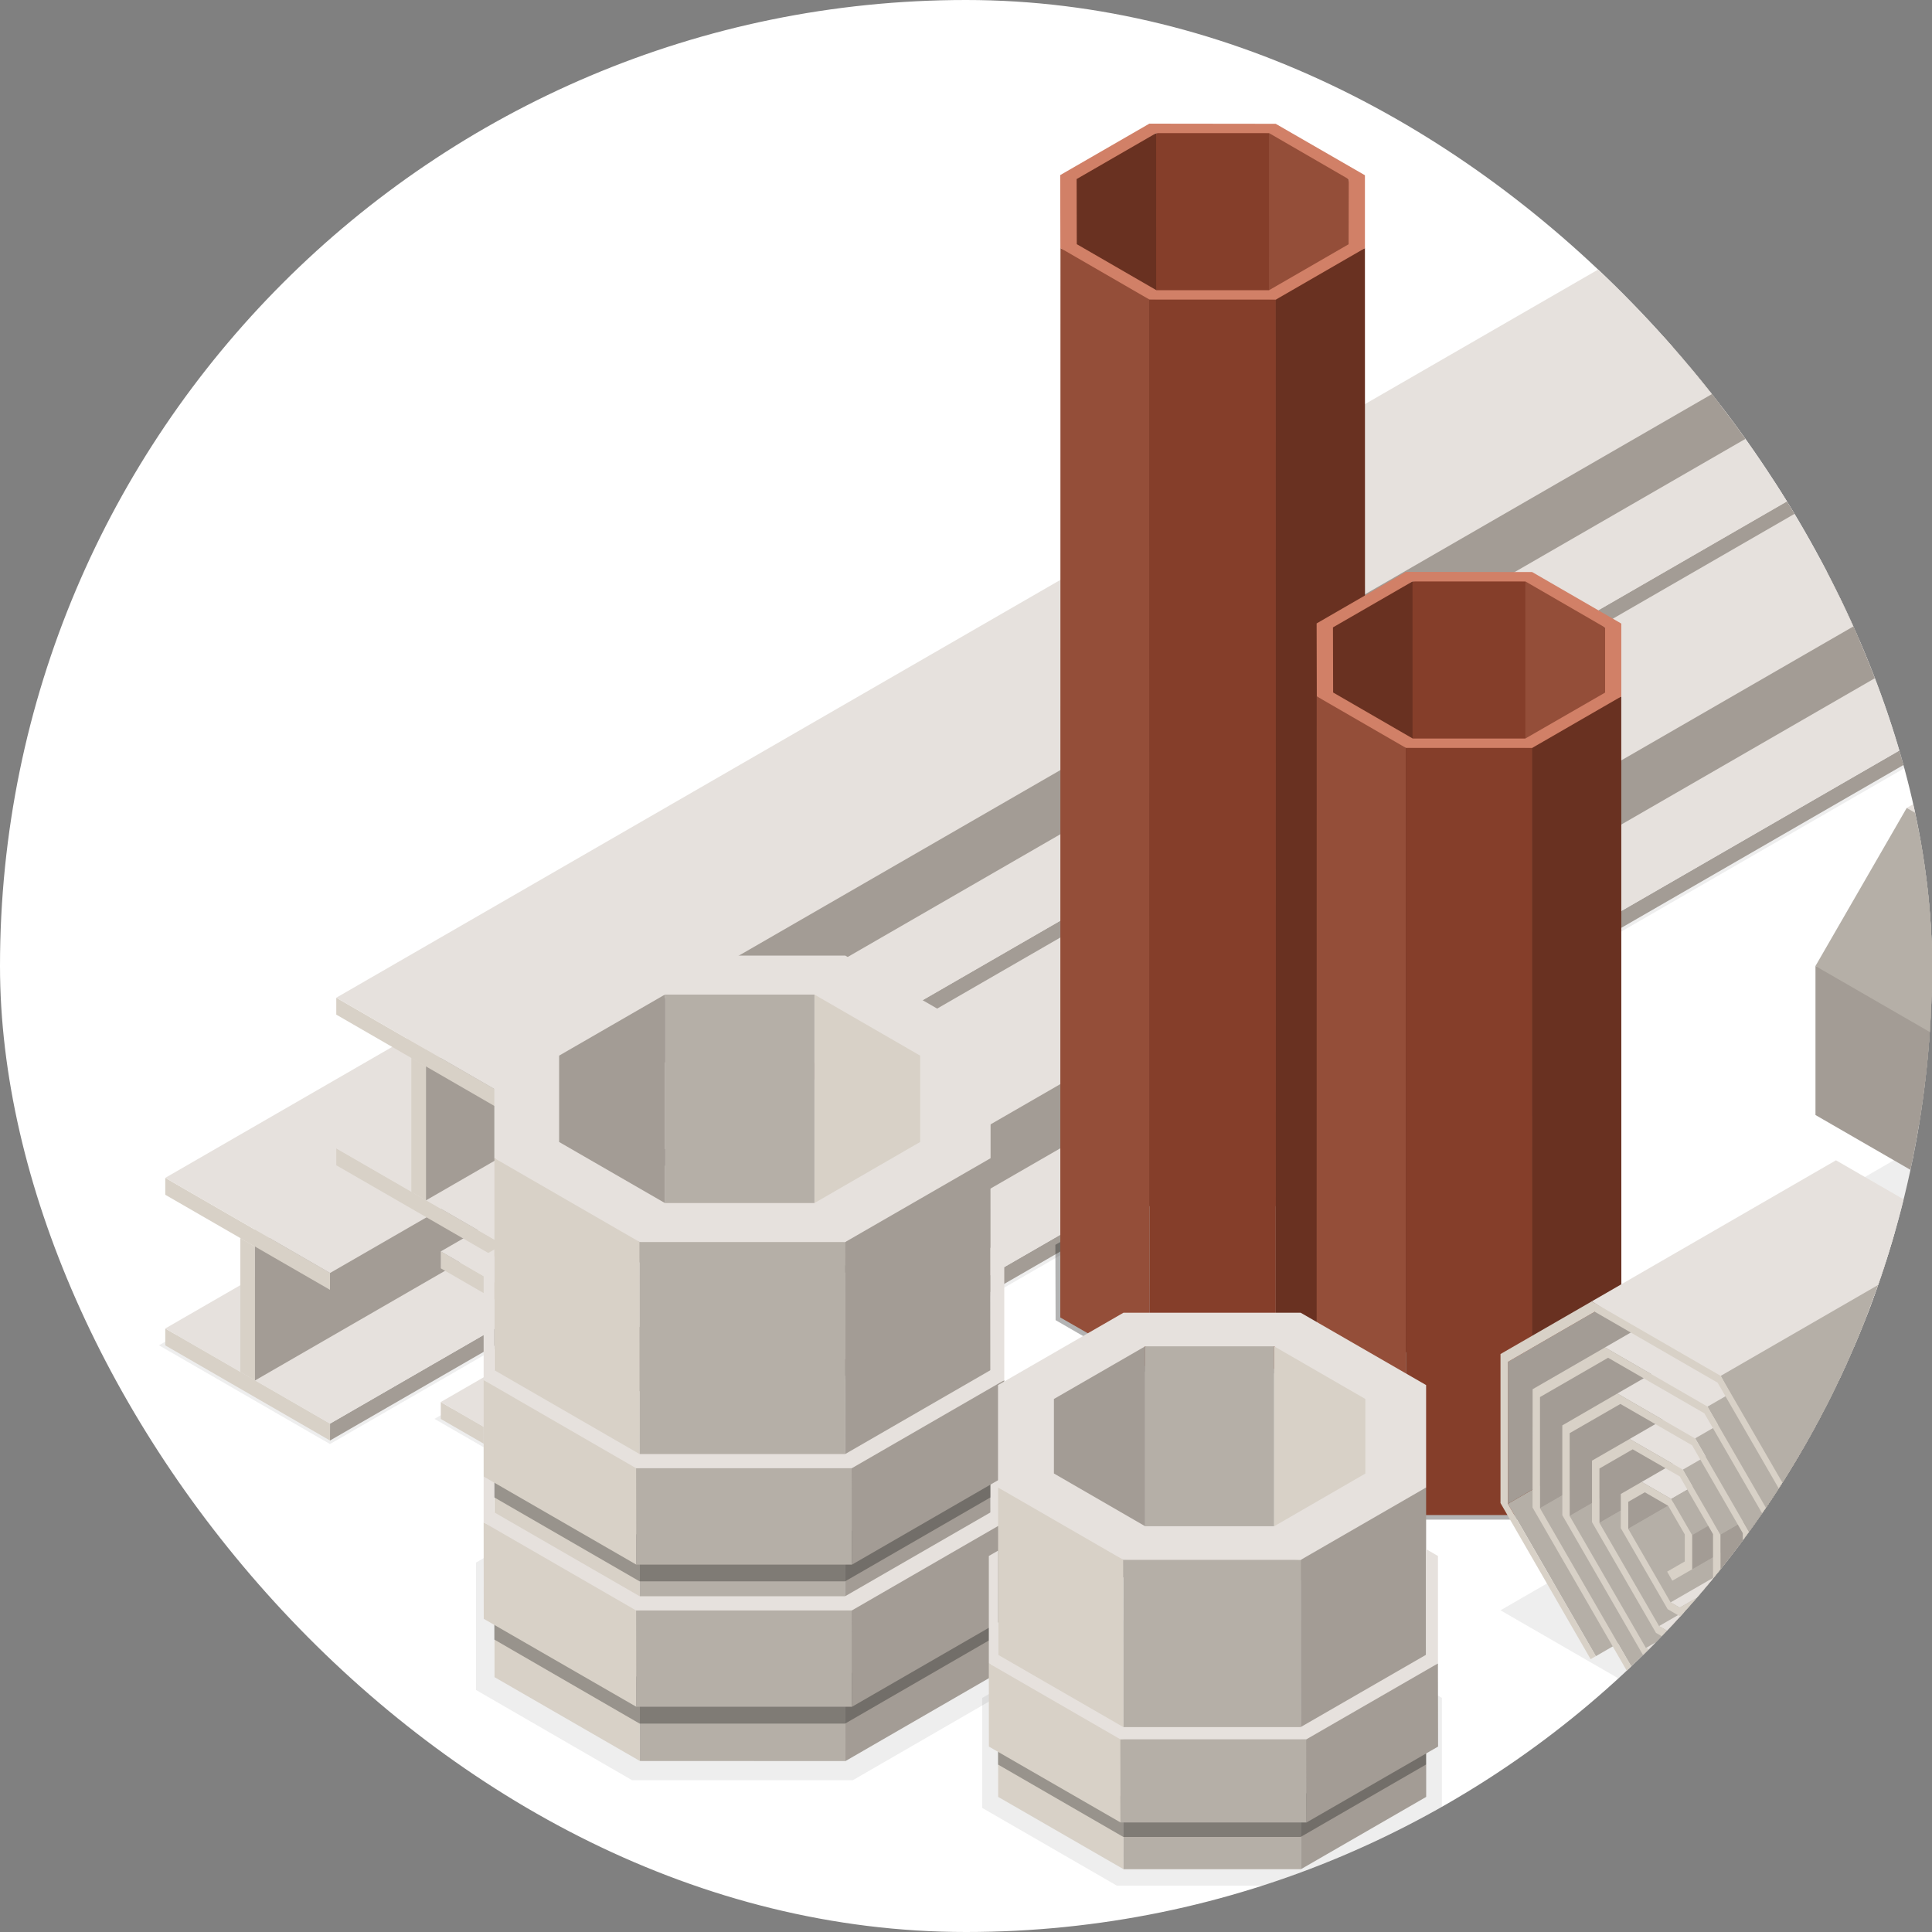 <svg width="125" height="125" viewBox="0 0 125 125" fill="none" xmlns="http://www.w3.org/2000/svg">
<rect x="0" y="0" width="125" height="125" fill="#808080" stroke="none"/>
<g clip-path="url(#clip0_123_5896)">
<rect width="125" height="125" rx="62.5" fill="white"/>
<path opacity="0.07" d="M21.354 93.432L10.284 87.041L101.18 34.593L112.244 40.978L21.354 93.426V93.432Z" fill="black"/>
<path d="M21.355 92.108L21.349 93.201L10.693 87.046V85.953L21.355 92.108Z" fill="#D8D1C7"/>
<path d="M111.832 39.895L111.826 40.984L21.35 93.202L21.355 92.108L111.832 39.895Z" fill="#A39C95"/>
<path d="M111.831 39.895L101.175 33.74L10.693 85.953L21.355 92.108L111.831 39.895Z" fill="#E6E1DD"/>
<path d="M16.497 80.651L15.549 80.106V88.768L16.497 89.318V80.651Z" fill="#D8D1C7"/>
<path d="M106.973 28.438L106.031 27.894L15.549 80.106L16.497 80.651L106.973 28.438Z" fill="#D8D1C7"/>
<path d="M106.973 28.439V37.1L16.496 89.318V80.651L106.973 28.439Z" fill="#A39C95"/>
<path d="M21.355 82.362L21.349 83.451L10.693 77.301V76.207L21.355 82.362Z" fill="#D8D1C7"/>
<path d="M111.832 30.15L111.826 31.238L21.35 83.451L21.355 82.362L111.832 30.15Z" fill="#A39C95"/>
<path d="M111.831 30.15L101.175 23.995L10.693 76.207L21.355 82.362L111.831 30.15Z" fill="#E6E1DD"/>
<path opacity="0.07" d="M39.18 98.19L28.11 91.8L119.006 39.352L130.075 45.742L39.185 98.19H39.18Z" fill="black"/>
<path d="M39.181 96.866L39.175 97.955L28.519 91.805V90.711L39.181 96.866Z" fill="#D8D1C7"/>
<path d="M129.663 44.649L129.657 45.743L39.175 97.955L39.181 96.867L129.663 44.649Z" fill="#A39C95"/>
<path d="M129.662 44.649L119.001 38.499L28.519 90.711L39.181 96.866L129.662 44.649Z" fill="#E6E1DD"/>
<path d="M34.323 85.41L33.375 84.865V93.527L34.323 94.077V85.41Z" fill="#D8D1C7"/>
<path d="M124.804 33.192L123.857 32.653L33.375 84.865L34.323 85.409L124.804 33.192Z" fill="#D8D1C7"/>
<path d="M124.804 33.192V41.86L34.322 94.077V85.41L124.804 33.192Z" fill="#A39C95"/>
<path d="M39.181 87.121L39.175 88.215L28.519 82.06V80.966L39.181 87.121Z" fill="#D8D1C7"/>
<path d="M129.663 34.903L129.657 35.997L39.175 88.215L39.181 87.121L129.663 34.903Z" fill="#A39C95"/>
<path d="M129.662 34.904L119.001 28.754L28.519 80.966L39.181 87.121L129.662 34.904Z" fill="#E6E1DD"/>
<path d="M32.418 80.453L32.413 81.541L21.757 75.392V74.298L32.418 80.453Z" fill="#D8D1C7"/>
<path d="M122.895 28.24V29.328L32.413 81.541L32.419 80.452L122.895 28.24Z" fill="#A39C95"/>
<path d="M122.895 28.24L112.239 22.085L21.757 74.298L32.418 80.453L122.895 28.24Z" fill="#E6E1DD"/>
<path d="M27.561 68.996L26.614 68.452V77.114L27.561 77.663V68.996Z" fill="#D8D1C7"/>
<path d="M118.038 16.784L117.096 16.24L26.614 68.452L27.561 68.996L118.038 16.784Z" fill="#D8D1C7"/>
<path d="M118.038 16.784V25.446L27.561 77.663V68.996L118.038 16.784Z" fill="#A39C95"/>
<path d="M32.418 70.707L32.413 71.801L21.757 65.646V64.552L32.418 70.707Z" fill="#D8D1C7"/>
<path d="M122.895 18.495V19.583L32.413 71.801L32.418 70.707L122.895 18.495Z" fill="#A39C95"/>
<path d="M122.895 18.495L112.239 12.34L21.757 64.552L32.418 70.707L122.895 18.495Z" fill="#E6E1DD"/>
<path opacity="0.3" d="M82.669 88.862L88.631 85.418L88.641 80.551L82.675 77.112H74.238L68.282 80.54L68.297 85.413L74.254 88.857H82.675L82.669 88.862Z" fill="black"/>
<path d="M87.259 11.59L87.971 15.066L87.269 80.765L81.486 77.442L81.491 8.256L84.496 9.287L87.259 11.59Z" fill="#944E39"/>
<path d="M74.802 8.612L76.844 17.196L74.813 77.782L69.04 81.116L69.029 11.946L71.584 9.811L74.802 8.612Z" fill="#693121"/>
<path d="M82.104 8.617L82.109 77.787L74.813 77.782L74.802 8.612L77.493 8.33L82.104 8.617Z" fill="#853E2A"/>
<path d="M74.379 19.389L74.384 88.558L68.601 85.24L68.612 16.049L72.322 17.829L74.379 19.389Z" fill="#944E39"/>
<path d="M82.538 19.388L82.543 88.558H74.384L74.379 19.388L77.927 19.101L82.538 19.388Z" fill="#853E2A"/>
<path d="M88.311 16.054L88.322 85.224L82.544 88.558L82.538 19.388L85.092 17.253L88.311 16.054Z" fill="#693121"/>
<path d="M82.538 19.389L88.311 16.055V11.339L82.538 8.01L74.363 8L68.595 11.329L68.606 16.05L74.373 19.384H82.533L82.538 19.389ZM82.098 18.776H74.818L69.668 15.798L69.658 11.585L74.808 8.612H82.109L87.264 11.596L87.254 15.804L82.098 18.782V18.776Z" fill="#D18067"/>
<path opacity="0.3" d="M99.255 98.325L105.216 94.882L105.226 90.014L99.26 86.575L90.823 86.565L84.867 90.004L84.883 94.876L90.839 98.32H99.26L99.255 98.325Z" fill="black"/>
<path d="M103.845 40.596L104.557 44.071L103.855 90.228L98.067 86.905L98.077 37.262L101.081 38.293L103.845 40.596Z" fill="#944E39"/>
<path d="M91.388 37.618L93.429 46.202L91.398 87.245L85.62 90.579L85.615 40.952L88.169 38.817L91.388 37.618Z" fill="#693121"/>
<path d="M98.689 37.623L98.694 87.25L91.398 87.245L91.388 37.618L94.078 37.335L98.689 37.623Z" fill="#853E2A"/>
<path d="M90.964 48.395L90.969 98.022L85.186 94.704L85.191 45.056L88.907 46.835L90.964 48.395Z" fill="#944E39"/>
<path d="M99.124 48.395L99.129 98.022H90.97L90.964 48.395L94.513 48.107L99.124 48.395Z" fill="#853E2A"/>
<path d="M104.896 45.061L104.902 94.688L99.129 98.022L99.124 48.395L101.672 46.26L104.896 45.061Z" fill="#693121"/>
<path d="M99.124 48.395L104.897 45.061V40.345L99.129 37.011L90.954 37.001L85.186 40.335L85.197 45.056L90.964 48.39H99.124V48.395ZM98.684 47.783H91.404L86.254 44.805L86.243 40.591L91.393 37.619H98.695L103.85 40.602V44.81L98.689 47.783H98.684Z" fill="#D18067"/>
<path opacity="0.07" d="M55.178 95.267H40.896L30.8 101.097V109.342L40.896 115.179H55.178L65.273 109.348V101.103L55.178 95.273V95.267Z" fill="black"/>
<path d="M52.696 80.724H43.02V64.349L48.043 63.015L52.696 64.349V80.724Z" fill="#B5AFA7"/>
<path d="M59.534 84.674L52.696 80.725V64.35L57.125 65.369L61.318 68.487L59.534 84.674Z" fill="#D8D1C7"/>
<path d="M36.176 84.674L43.02 80.725V64.35L38.591 65.369L34.429 69.094L36.176 84.674Z" fill="#A39C95"/>
<path d="M41.386 80.36L41.398 113.935L31.995 108.511L31.988 74.93L38.062 77.824L41.386 80.36Z" fill="#D8D1C7"/>
<path d="M54.686 80.36L54.698 113.941L41.399 113.935L41.387 80.36L47.175 79.893L54.686 80.36Z" fill="#B5AFA7"/>
<path d="M64.083 74.937L64.095 108.512L54.697 113.942L54.679 80.361L58.823 76.885L64.083 74.937Z" fill="#A39C95"/>
<path d="M54.686 61.825H41.387L31.983 67.249V74.93L41.387 80.36H54.686L64.09 74.936V67.249L54.686 61.825ZM59.533 73.886L52.696 77.836H43.019L36.175 73.886V68.299L43.019 64.349H52.696L59.533 68.299V73.886Z" fill="#E6E1DD"/>
<path opacity="0.3" d="M61.244 102.02L53.508 109.871H42.557L34.816 102.02L31.982 100.843V106.079L41.38 111.515H54.679L64.083 106.079V100.843L61.244 102.02Z" fill="black"/>
<path d="M41.157 104.197L41.169 110.428L31.298 104.737L31.291 98.501L37.668 101.528L41.157 104.197Z" fill="#D8D1C7"/>
<path d="M55.11 104.197L55.123 110.428H41.168L41.156 104.197L47.229 103.706L55.11 104.197Z" fill="#B5AFA7"/>
<path d="M64.976 98.501L64.982 104.737L55.123 110.428L55.105 104.197L59.455 100.545L64.976 98.501Z" fill="#A39C95"/>
<path d="M64.078 89.928L64.084 97.851L54.68 103.275H41.381L31.983 97.851V90.043L31.291 90.443V98.5L41.157 104.197H55.111L64.976 98.5V90.443L64.078 89.928Z" fill="#E6E1DD"/>
<path opacity="0.3" d="M61.244 92.817L53.508 100.674H42.557L34.816 92.817L31.982 91.634V96.882L41.38 102.312H54.679L64.083 96.882V91.634L61.244 92.817Z" fill="black"/>
<path d="M41.157 94.994L41.169 101.231L31.298 95.534L31.291 89.291L37.668 92.331L41.157 94.994Z" fill="#D8D1C7"/>
<path d="M55.11 94.994L55.123 101.231H41.168L41.156 94.994L47.229 94.502L55.11 94.994Z" fill="#B5AFA7"/>
<path d="M64.976 89.297L64.982 95.534L55.123 101.231L55.105 94.994L59.455 91.347L64.976 89.297Z" fill="#A39C95"/>
<path d="M64.078 80.724L64.084 88.648L54.68 94.078H41.381L31.983 88.648V80.839L31.291 81.24V89.291L41.157 94.994H55.111L64.976 89.297V81.24L64.078 80.724Z" fill="#E6E1DD"/>
<path opacity="0.07" d="M84.581 104.833H72.261L63.546 109.857V116.97L72.261 122H84.581L93.29 116.97V109.852L84.581 104.828V104.833Z" fill="black"/>
<path d="M82.44 101.238H74.092V87.112L78.426 85.96L82.44 87.112V101.238Z" fill="#B5AFA7"/>
<path d="M88.338 104.64L82.44 101.238V87.112L86.261 87.986L89.877 90.677L88.338 104.64Z" fill="#D8D1C7"/>
<path d="M68.189 104.64L74.093 101.238V87.112L70.267 87.986L66.681 91.205L68.189 104.64Z" fill="#A39C95"/>
<path d="M72.684 100.924L72.695 120.938L64.582 116.259L64.577 96.239L69.816 98.731L72.684 100.924Z" fill="#D8D1C7"/>
<path d="M84.156 100.924L84.167 120.938H72.694L72.684 100.924L77.677 100.521L84.156 100.924Z" fill="#B5AFA7"/>
<path d="M92.269 96.239L92.274 116.259L84.167 120.938L84.157 100.924L87.731 97.924L92.269 96.239Z" fill="#A39C95"/>
<path d="M84.156 84.935H72.684L64.572 89.614V96.24L72.684 100.924H84.156L92.269 96.24V89.614L84.156 84.935ZM88.338 95.339L82.44 98.747H74.092L68.188 95.334V90.514L74.092 87.107H82.44L88.338 90.514V95.334V95.339Z" fill="#E6E1DD"/>
<path opacity="0.3" d="M89.815 110.659L83.136 117.437H73.695L67.016 110.659L64.572 109.638V114.165L72.679 118.85H84.152L92.264 114.165V109.638L89.815 110.659Z" fill="black"/>
<path d="M72.486 112.532L72.497 117.912L63.981 113.003L63.976 107.617L69.477 110.239L72.486 112.532Z" fill="#D8D1C7"/>
<path d="M84.523 112.532L84.534 117.912H72.496L72.485 112.532L77.724 112.113L84.523 112.532Z" fill="#B5AFA7"/>
<path d="M93.034 107.623L93.044 113.003L84.534 117.912L84.524 112.532L88.271 109.386L93.034 107.623Z" fill="#A39C95"/>
<path d="M92.26 100.222L92.265 107.063L84.153 111.742H72.68L64.573 107.063V100.327L63.977 100.672V107.618L72.487 112.532H84.525L93.035 107.623V100.672L92.26 100.222Z" fill="#E6E1DD"/>
<path opacity="0.07" d="M133.947 87.812L153.417 76.57L136.674 66.908L117.204 78.145L133.947 87.807V87.812Z" fill="black"/>
<path d="M123.563 74.879L139.369 84.001L144.456 81.065L128.65 71.938L123.563 74.879Z" fill="#E6E1DD"/>
<path d="M124.421 72.068L140.227 81.196L144.006 79.008L128.2 69.886L124.421 72.068Z" fill="#E6E1DD"/>
<path d="M125.815 58.344L141.62 67.469L139.186 71.685L123.381 62.559L125.815 58.344Z" fill="#B5AFA7"/>
<path d="M123.384 66.536L139.185 75.658V71.686L123.379 62.558L123.384 66.536Z" fill="#A39C95"/>
<path d="M125.013 56.316L140.818 65.441L137.256 71.61L121.451 62.485L125.013 56.316Z" fill="#B5AFA7"/>
<path d="M121.453 68.31L137.259 77.438L137.265 71.623L121.453 62.496V68.31Z" fill="#A39C95"/>
<path d="M124.222 54.263L140.028 63.385L146.654 59.559L130.848 50.437L124.222 54.263Z" fill="#E6E1DD"/>
<path d="M124.219 54.267L140.024 63.393L135.337 71.51L119.532 62.385L124.219 54.267Z" fill="#B5AFA7"/>
<path d="M119.533 70.032L135.339 79.155V71.503L119.533 62.38V70.032Z" fill="#A39C95"/>
<path d="M117.461 72.141L133.261 81.264L133.554 76.585L133.261 71.623L129.409 66.625L117.461 62.501V72.141Z" fill="#A39C95"/>
<path d="M117.46 62.501L133.261 71.623L136.26 66.793L139.17 61.402L136.616 56.922L123.364 52.274L117.46 62.501Z" fill="#B5AFA7"/>
<path d="M123.364 52.274L139.17 61.402L141.31 60.522L147.512 56.581L131.712 47.454L123.364 52.274Z" fill="#E6E1DD"/>
<path opacity="0.07" d="M116.552 115.429L97.082 104.186L113.825 94.525L133.295 105.762L116.552 115.423V115.429Z" fill="black"/>
<path d="M113.366 88.17L97.561 97.295L103.253 107.153L119.058 98.028L113.366 88.17Z" fill="#B5AFA7"/>
<path d="M113.365 88.171L97.564 97.293L97.559 88.113L113.365 78.985V88.171Z" fill="#A39C95"/>
<path d="M115.443 88.459L99.637 97.581V90.39L115.443 81.268V88.459Z" fill="#A39C95"/>
<path d="M115.441 88.458L99.635 97.583L106.042 108.679L121.847 99.554L115.441 88.458Z" fill="#B5AFA7"/>
<path d="M126.936 102.496L111.13 111.619L106.043 108.682L121.849 99.555L126.936 102.496Z" fill="#E6E1DD"/>
<path d="M117.363 88.956L101.557 98.084V92.725L117.363 83.602V88.956Z" fill="#A39C95"/>
<path d="M117.366 88.954L101.561 98.079L106.494 106.623L122.299 97.498L117.366 88.954Z" fill="#B5AFA7"/>
<path d="M126.078 99.685L110.272 108.813L106.493 106.625L122.299 97.503L126.078 99.685Z" fill="#E6E1DD"/>
<path d="M119.289 89.401L103.483 98.529V95.012L119.289 85.889V89.401Z" fill="#A39C95"/>
<path d="M119.291 89.401L103.485 98.526L107.343 105.207L123.148 96.082L119.291 89.401Z" fill="#B5AFA7"/>
<path d="M125.282 97.315L109.475 106.443L107.34 105.207L123.141 96.085L125.282 97.315Z" fill="#E6E1DD"/>
<path d="M121.152 89.789L105.346 98.916V97.168L121.152 88.04V89.789Z" fill="#A39C95"/>
<path d="M121.158 89.779L105.353 98.904L108.101 103.663L123.906 94.538L121.158 89.779Z" fill="#B5AFA7"/>
<path d="M124.487 94.886L108.681 104.013L108.089 103.673L123.901 94.551L124.487 94.886Z" fill="#E6E1DD"/>
<path d="M123.937 87.858L108.131 96.986L106.216 95.881L122.022 86.753L123.937 87.858Z" fill="#E6E1DD"/>
<path d="M123.94 87.849L108.135 96.974L109.488 99.317L125.293 90.192L123.94 87.849Z" fill="#B5AFA7"/>
<path d="M125.287 92.41L109.481 101.533V99.324L125.287 90.202V92.41Z" fill="#A39C95"/>
<path d="M124.68 85.962L108.879 95.085L105.435 93.101L121.241 83.973L124.68 85.962Z" fill="#E6E1DD"/>
<path d="M124.684 85.961L108.879 95.086L111.312 99.302L127.118 90.177L124.684 85.961Z" fill="#B5AFA7"/>
<path d="M127.114 94.153L111.313 103.276V99.303L127.119 90.176L127.114 94.153Z" fill="#A39C95"/>
<path d="M125.481 83.948L109.675 93.07L104.64 90.16L120.446 81.038L125.481 83.948Z" fill="#E6E1DD"/>
<path d="M125.486 83.933L109.681 93.058L113.243 99.227L129.048 90.102L125.486 83.933Z" fill="#B5AFA7"/>
<path d="M129.045 95.927L113.239 105.055L113.234 99.24L129.045 90.113V95.927Z" fill="#A39C95"/>
<path d="M126.277 81.88L110.47 91.003L103.844 87.177L119.651 78.054L126.277 81.88Z" fill="#E6E1DD"/>
<path d="M126.279 81.885L110.474 91.01L115.161 99.128L130.966 90.002L126.279 81.885Z" fill="#B5AFA7"/>
<path d="M130.966 97.649L115.16 106.772V99.12L130.966 89.998V97.649Z" fill="#A39C95"/>
<path d="M133.039 99.758L117.238 108.881L116.945 104.202L117.238 99.24L121.09 94.242L133.039 90.118V99.758Z" fill="#A39C95"/>
<path d="M133.039 90.118L117.238 99.24L114.239 94.41L111.329 89.019L113.883 84.539L127.135 79.891L133.039 90.118Z" fill="#B5AFA7"/>
<path d="M127.135 79.891L111.329 89.019L109.189 88.14L102.987 84.198L118.787 75.071L127.135 79.891Z" fill="#E6E1DD"/>
<path d="M111.334 112.289L105.844 109.122L99.155 97.534L99.16 89.883L103.845 87.177L110.471 91.003L115.16 99.12V106.772L110.471 109.483L106.294 107.065L101.081 98.032V92.222L104.64 90.16L109.675 93.07L113.234 99.241L113.239 105.055L109.675 107.112L107.142 105.647L103.002 98.482V94.504L105.436 93.101L108.88 95.085L111.313 99.303V103.276L108.88 104.684L107.896 104.113L104.865 98.869V96.66L106.216 95.881L108.131 96.985L109.481 99.324V101.533L108.199 102.271L107.864 101.685L109.005 101.025V99.277L107.932 97.424L106.42 96.55L105.347 97.168V98.916L108.089 103.674L108.681 104.014L110.832 102.768V99.256L108.681 95.525L105.635 93.771L103.483 95.012V98.529L107.341 105.207L109.476 106.442L112.758 104.548V99.194L109.476 93.51L104.839 90.835L101.557 92.725V98.084L106.493 106.626L110.272 108.813L114.679 106.264V99.073L110.272 91.442L104.043 87.847L99.637 90.39V97.582L106.043 108.682L111.13 111.619L116.756 108.374V99.194L111.13 89.459L103.18 84.869L97.559 88.114V97.294L103.253 107.154L102.913 107.348L97.082 97.247V87.606L102.986 84.199L111.329 89.019L117.238 99.241V108.881L111.334 112.289Z" fill="#D8D1C7"/>
</g>
<defs>
<clipPath id="clip0_123_5896">
<rect width="125" height="125" rx="62.5" fill="white"/>
</clipPath>
</defs>
</svg>
